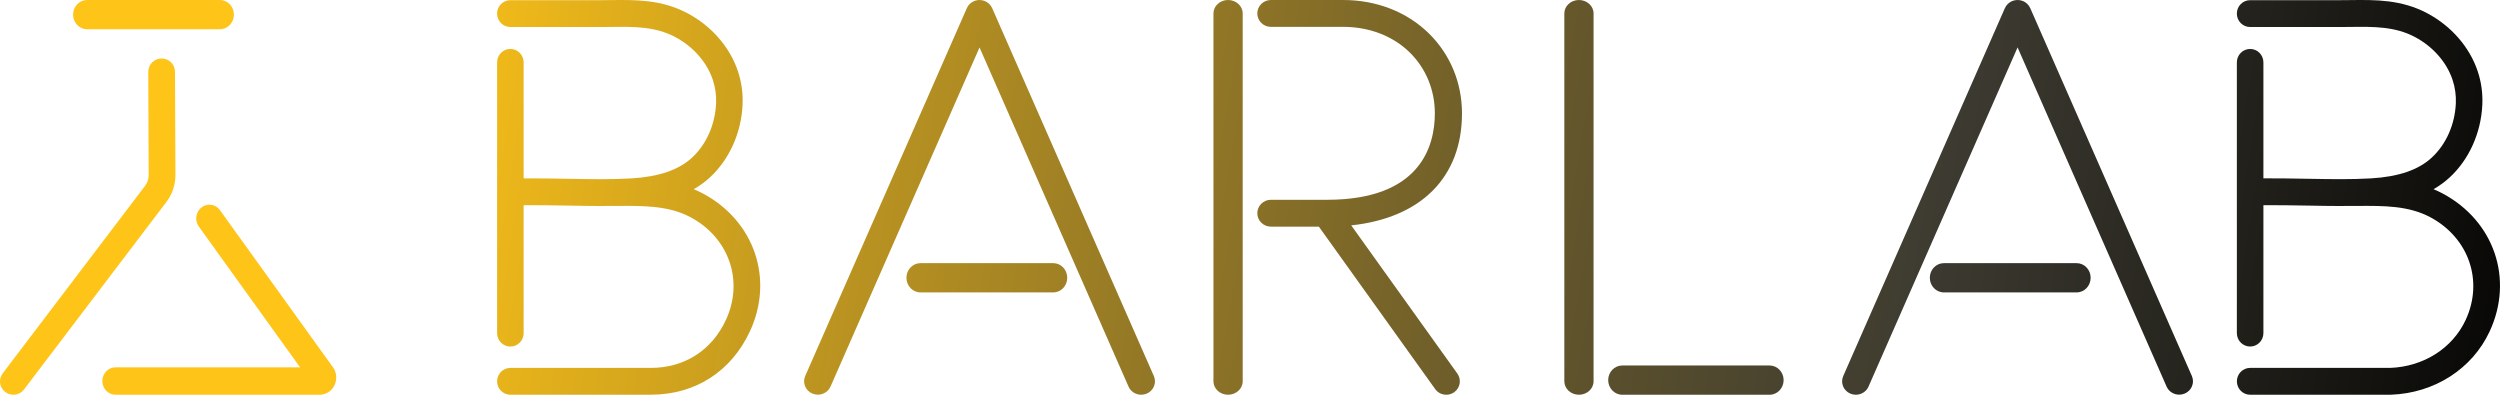 <svg width="171" height="27" viewBox="0 0 171 27" fill="none" xmlns="http://www.w3.org/2000/svg">
<g clip-path="url(#clip0_2302_13669)">
<path d="M108 0C107.448 0 107 0.411 107 0.919V26.081C107 26.589 107.448 27 108 27C108.552 27 109 26.589 109 26.081V0.919C109 0.411 108.552 0 108 0Z" fill="url(#paint0_linear_2302_13669)"/>
<path d="M121.04 25H110.96C110.43 25 110 25.448 110 26C110 26.552 110.43 27 110.96 27H121.04C121.57 27 122 26.552 122 26C122 25.448 121.57 25 121.04 25Z" fill="url(#paint1_linear_2302_13669)"/>
<path d="M48.093 13.244C47.881 13.13 47.669 13.031 47.454 12.942C47.86 12.708 48.231 12.438 48.565 12.129C49.891 10.899 50.703 9.089 50.792 7.164C50.827 6.383 50.72 5.612 50.474 4.872C49.922 3.219 48.663 1.773 47.018 0.902C45.248 -0.034 43.483 -0.015 41.773 0.006C41.536 0.009 41.299 0.012 41.063 0.012H34.908C34.407 0.012 34 0.423 34 0.93C34 1.437 34.407 1.848 34.908 1.848H41.063C41.306 1.848 41.551 1.845 41.796 1.842C43.347 1.823 44.813 1.806 46.178 2.529C47.412 3.183 48.353 4.253 48.756 5.462C48.93 5.982 49.005 6.528 48.98 7.08C48.913 8.525 48.316 9.873 47.34 10.778C46.426 11.625 45.064 12.092 43.177 12.203C41.805 12.284 40.379 12.257 38.999 12.231C38.44 12.221 37.881 12.21 37.323 12.206C36.822 12.203 36.319 12.2 35.817 12.2V4.265C35.817 3.758 35.411 3.347 34.909 3.347C34.408 3.347 34.002 3.758 34.002 4.265V22.787C34.002 23.294 34.408 23.704 34.909 23.704C35.411 23.704 35.817 23.294 35.817 22.787V14.034C36.316 14.034 36.813 14.037 37.311 14.04C37.861 14.045 38.413 14.054 38.965 14.064C39.661 14.078 40.369 14.091 41.081 14.091C41.263 14.091 41.447 14.087 41.63 14.085C41.64 14.085 41.649 14.088 41.659 14.088C41.87 14.088 42.081 14.088 42.291 14.085C44.071 14.076 45.754 14.066 47.245 14.865C49.873 16.275 50.887 19.227 49.652 21.884C48.684 23.968 46.811 25.164 44.517 25.164C44.512 25.164 44.508 25.164 44.502 25.164H34.909C34.408 25.164 34.002 25.575 34.002 26.082C34.002 26.589 34.408 27 34.909 27H44.517C44.517 27 44.531 26.998 44.537 26.998C47.555 26.991 50.017 25.412 51.294 22.663C52.953 19.09 51.608 15.129 48.095 13.244H48.093Z" fill="url(#paint2_linear_2302_13669)"/>
<path d="M167.093 13.244C166.881 13.13 166.669 13.031 166.454 12.942C166.86 12.708 167.231 12.438 167.565 12.129C168.891 10.899 169.702 9.089 169.791 7.165C169.827 6.383 169.721 5.612 169.474 4.873C168.922 3.22 167.663 1.774 166.018 0.903C164.248 -0.034 162.481 -0.015 160.773 0.006C160.535 0.009 160.298 0.012 160.062 0.012H153.908C153.406 0.012 153 0.423 153 0.93C153 1.437 153.406 1.848 153.908 1.848H160.062C160.305 1.848 160.55 1.845 160.795 1.842C162.346 1.822 163.812 1.806 165.177 2.529C166.411 3.183 167.351 4.252 167.755 5.461C167.928 5.981 168.004 6.526 167.979 7.079C167.912 8.524 167.314 9.872 166.336 10.776C165.423 11.624 164.061 12.09 162.174 12.201C160.802 12.282 159.377 12.255 157.999 12.23C157.438 12.219 156.879 12.209 156.323 12.204C155.821 12.201 155.318 12.198 154.817 12.198V4.266C154.817 3.759 154.411 3.348 153.909 3.348C153.408 3.348 153.001 3.759 153.001 4.266V22.785C153.001 23.292 153.408 23.703 153.909 23.703C154.411 23.703 154.817 23.292 154.817 22.785V14.034C155.315 14.034 155.812 14.037 156.311 14.04C156.861 14.044 157.413 14.053 157.966 14.064C158.662 14.078 159.369 14.091 160.081 14.091C160.264 14.091 160.448 14.086 160.63 14.085C160.641 14.085 160.649 14.088 160.66 14.088C160.87 14.088 161.081 14.088 161.292 14.085C163.072 14.075 164.754 14.064 166.245 14.865C168.873 16.275 169.886 19.226 168.652 21.883C167.75 23.823 165.771 25.08 163.484 25.164C163.483 25.164 163.48 25.164 163.478 25.164H153.911C153.409 25.164 153.003 25.575 153.003 26.082C153.003 26.589 153.409 27 153.911 27H163.517C163.517 27 163.529 26.998 163.535 26.998C163.539 26.998 163.545 26.998 163.549 26.998C166.517 26.89 169.103 25.23 170.294 22.664C171.954 19.091 170.607 15.13 167.094 13.245L167.093 13.244Z" fill="url(#paint3_linear_2302_13669)"/>
<path d="M72.044 18H62.956C62.428 18 62 18.448 62 19C62 19.552 62.428 20 62.956 20H72.044C72.572 20 73 19.552 73 19C73 18.448 72.572 18 72.044 18Z" fill="url(#paint4_linear_2302_13669)"/>
<path d="M67.864 0.557C67.855 0.538 67.843 0.522 67.834 0.502C67.817 0.471 67.801 0.438 67.78 0.408C67.763 0.384 67.744 0.364 67.726 0.342C67.706 0.318 67.686 0.292 67.663 0.27C67.641 0.249 67.617 0.231 67.592 0.211C67.569 0.192 67.546 0.172 67.52 0.156C67.491 0.136 67.46 0.123 67.429 0.106C67.409 0.096 67.391 0.082 67.369 0.073C67.366 0.072 67.361 0.072 67.358 0.07C67.325 0.057 67.289 0.048 67.254 0.039C67.229 0.031 67.204 0.022 67.18 0.018C67.152 0.012 67.123 0.012 67.094 0.009C67.061 0.006 67.029 0 66.999 0C66.977 0 66.954 0.004 66.931 0.006C66.892 0.009 66.854 0.01 66.815 0.018C66.795 0.022 66.777 0.03 66.757 0.034C66.717 0.045 66.675 0.055 66.637 0.07C66.634 0.07 66.631 0.072 66.628 0.073C66.609 0.081 66.592 0.093 66.574 0.102C66.54 0.118 66.506 0.135 66.474 0.156C66.451 0.171 66.429 0.19 66.408 0.207C66.382 0.226 66.357 0.246 66.332 0.268C66.311 0.289 66.293 0.313 66.272 0.337C66.254 0.36 66.234 0.381 66.217 0.406C66.197 0.436 66.18 0.468 66.165 0.499C66.156 0.519 66.142 0.535 66.134 0.554L55.076 25.719C54.872 26.185 55.093 26.723 55.571 26.922C55.693 26.973 55.818 26.995 55.942 26.995C56.307 26.995 56.654 26.787 56.808 26.439L67 3.247L77.192 26.444C77.344 26.792 77.692 27 78.058 27C78.181 27 78.307 26.976 78.429 26.927C78.907 26.727 79.128 26.188 78.924 25.723L67.864 0.557Z" fill="url(#paint5_linear_2302_13669)"/>
<path d="M142.044 18H132.956C132.428 18 132 18.448 132 19C132 19.552 132.428 20 132.956 20H142.044C142.572 20 143 19.552 143 19C143 18.448 142.572 18 142.044 18Z" fill="url(#paint6_linear_2302_13669)"/>
<path d="M138.867 0.553C138.858 0.533 138.846 0.515 138.835 0.498C138.818 0.466 138.803 0.435 138.783 0.405C138.766 0.381 138.747 0.36 138.727 0.337C138.707 0.313 138.689 0.289 138.666 0.267C138.644 0.246 138.62 0.228 138.595 0.208C138.572 0.19 138.549 0.171 138.524 0.153C138.495 0.135 138.466 0.12 138.435 0.105C138.414 0.094 138.395 0.081 138.372 0.072C138.369 0.07 138.364 0.07 138.36 0.069C138.329 0.057 138.297 0.049 138.265 0.04C138.237 0.033 138.209 0.022 138.181 0.016C138.16 0.012 138.138 0.012 138.115 0.01C138.077 0.006 138.037 0 137.998 0C137.983 0 137.966 0.003 137.951 0.004C137.906 0.007 137.862 0.009 137.817 0.018C137.799 0.021 137.78 0.028 137.763 0.033C137.722 0.043 137.68 0.054 137.64 0.07C137.637 0.07 137.634 0.072 137.629 0.073C137.609 0.082 137.592 0.094 137.574 0.103C137.54 0.12 137.508 0.136 137.476 0.156C137.451 0.172 137.431 0.19 137.408 0.208C137.383 0.228 137.357 0.247 137.334 0.27C137.313 0.291 137.294 0.315 137.274 0.339C137.256 0.361 137.236 0.382 137.219 0.408C137.199 0.438 137.183 0.469 137.166 0.5C137.156 0.52 137.143 0.536 137.134 0.557L126.076 25.723C125.872 26.189 126.093 26.727 126.571 26.927C126.693 26.977 126.817 27 126.941 27C127.305 27 127.653 26.792 127.806 26.444L138.002 3.243L148.194 26.44C148.346 26.787 148.693 26.995 149.059 26.995C149.183 26.995 149.309 26.971 149.429 26.922C149.907 26.723 150.128 26.183 149.924 25.719L138.867 0.553Z" fill="url(#paint7_linear_2302_13669)"/>
<path d="M84 0C83.448 0 83 0.411 83 0.918V26.082C83 26.589 83.448 27 84 27C84.552 27 85 26.589 85 26.082V0.918C85 0.411 84.552 0 84 0Z" fill="url(#paint8_linear_2302_13669)"/>
<path d="M100 7.751C100 5.668 99.2 3.731 97.747 2.298C96.245 0.816 94.159 0 91.871 0H86.929C86.416 0 86 0.411 86 0.918C86 1.426 86.416 1.837 86.929 1.837H91.87C93.663 1.837 95.284 2.461 96.435 3.597C97.536 4.684 98.143 6.159 98.143 7.751C98.143 9.96 97.187 13.665 90.775 13.665H86.929C86.416 13.665 86 14.076 86 14.584C86 15.091 86.416 15.502 86.929 15.502H90.21L98.166 26.613C98.347 26.866 98.634 27 98.925 27C99.11 27 99.299 26.946 99.461 26.832C99.88 26.539 99.979 25.966 99.683 25.552L92.424 15.416C97.202 14.906 100 12.124 100 7.752V7.751Z" fill="url(#paint9_linear_2302_13669)"/>
<path d="M15.048 14.377C14.75 13.962 14.184 13.876 13.784 14.187C13.384 14.496 13.301 15.083 13.601 15.498L20.525 25.125H7.904C7.405 25.125 7 25.545 7 26.062C7 26.58 7.405 27 7.904 27H21.864C22.299 27 22.688 26.749 22.88 26.346C23.074 25.941 23.029 25.468 22.771 25.117L15.046 14.377H15.048Z" fill="url(#paint10_linear_2302_13669)"/>
<path d="M12 11.971C11.994 9.962 11.978 6.537 11.97 4.908C11.967 4.403 11.556 3.997 11.051 4C10.546 4.003 10.139 4.412 10.14 4.917C10.148 6.546 10.164 9.97 10.17 11.977C10.17 12.244 10.087 12.496 9.924 12.71L0.186 25.535C-0.119 25.937 -0.04 26.51 0.362 26.815C0.528 26.94 0.721 27 0.913 27C1.19 27 1.464 26.876 1.643 26.639L11.381 13.815C11.782 13.288 12.002 12.632 12 11.971Z" fill="url(#paint11_linear_2302_13669)"/>
<path d="M5.956 2H15.044C15.572 2 16 1.552 16 1C16 0.448 15.572 0 15.044 0H5.956C5.428 0 5 0.448 5 1C5 1.552 5.428 2 5.956 2Z" fill="url(#paint12_linear_2302_13669)"/>
</g>
<defs>
<linearGradient id="paint0_linear_2302_13669" x1="18.712" y1="0.197" x2="181.888" y2="29.014" gradientUnits="userSpaceOnUse">
<stop stop-color="#FFC418"/>
<stop offset="0.32" stop-color="#9F8024"/>
<stop offset="0.58" stop-color="#584E2D"/>
<stop offset="0.7" stop-color="#3D3B31"/>
<stop offset="1"/>
</linearGradient>
<linearGradient id="paint1_linear_2302_13669" x1="20.034" y1="9.778" x2="177.686" y2="34.318" gradientUnits="userSpaceOnUse">
<stop stop-color="#FFC418"/>
<stop offset="0.32" stop-color="#9F8024"/>
<stop offset="0.58" stop-color="#584E2D"/>
<stop offset="0.7" stop-color="#3D3B31"/>
<stop offset="1"/>
</linearGradient>
<linearGradient id="paint2_linear_2302_13669" x1="24.645" y1="11.091" x2="173.579" y2="34.984" gradientUnits="userSpaceOnUse">
<stop stop-color="#FFC418"/>
<stop offset="0.32" stop-color="#9F8024"/>
<stop offset="0.58" stop-color="#584E2D"/>
<stop offset="0.7" stop-color="#3D3B31"/>
<stop offset="1"/>
</linearGradient>
<linearGradient id="paint3_linear_2302_13669" x1="29.265" y1="-7.67" x2="178.183" y2="16.222" gradientUnits="userSpaceOnUse">
<stop stop-color="#FFC418"/>
<stop offset="0.32" stop-color="#9F8024"/>
<stop offset="0.58" stop-color="#584E2D"/>
<stop offset="0.7" stop-color="#3D3B31"/>
<stop offset="1"/>
</linearGradient>
<linearGradient id="paint4_linear_2302_13669" x1="22.564" y1="11.371" x2="179.581" y2="35.709" gradientUnits="userSpaceOnUse">
<stop stop-color="#FFC418"/>
<stop offset="0.32" stop-color="#9F8024"/>
<stop offset="0.58" stop-color="#584E2D"/>
<stop offset="0.7" stop-color="#3D3B31"/>
<stop offset="1"/>
</linearGradient>
<linearGradient id="paint5_linear_2302_13669" x1="23.48" y1="7.497" x2="177.587" y2="33.152" gradientUnits="userSpaceOnUse">
<stop stop-color="#FFC418"/>
<stop offset="0.32" stop-color="#9F8024"/>
<stop offset="0.58" stop-color="#584E2D"/>
<stop offset="0.7" stop-color="#3D3B31"/>
<stop offset="1"/>
</linearGradient>
<linearGradient id="paint6_linear_2302_13669" x1="21.797" y1="-0.642" x2="178.815" y2="23.698" gradientUnits="userSpaceOnUse">
<stop stop-color="#FFC418"/>
<stop offset="0.32" stop-color="#9F8024"/>
<stop offset="0.58" stop-color="#584E2D"/>
<stop offset="0.7" stop-color="#3D3B31"/>
<stop offset="1"/>
</linearGradient>
<linearGradient id="paint7_linear_2302_13669" x1="24.78" y1="-3.524" x2="178.887" y2="22.131" gradientUnits="userSpaceOnUse">
<stop stop-color="#FFC418"/>
<stop offset="0.32" stop-color="#9F8024"/>
<stop offset="0.58" stop-color="#584E2D"/>
<stop offset="0.7" stop-color="#3D3B31"/>
<stop offset="1"/>
</linearGradient>
<linearGradient id="paint8_linear_2302_13669" x1="20.598" y1="4.059" x2="183.77" y2="32.891" gradientUnits="userSpaceOnUse">
<stop stop-color="#FFC418"/>
<stop offset="0.32" stop-color="#9F8024"/>
<stop offset="0.58" stop-color="#584E2D"/>
<stop offset="0.7" stop-color="#3D3B31"/>
<stop offset="1"/>
</linearGradient>
<linearGradient id="paint9_linear_2302_13669" x1="25.064" y1="2.168" x2="177.312" y2="27.155" gradientUnits="userSpaceOnUse">
<stop stop-color="#FFC418"/>
<stop offset="0.32" stop-color="#9F8024"/>
<stop offset="0.58" stop-color="#584E2D"/>
<stop offset="0.7" stop-color="#3D3B31"/>
<stop offset="1"/>
</linearGradient>
<linearGradient id="paint10_linear_2302_13669" x1="22.866" y1="22.478" x2="171.303" y2="45.688" gradientUnits="userSpaceOnUse">
<stop stop-color="#FFC418"/>
<stop offset="0.32" stop-color="#9F8024"/>
<stop offset="0.58" stop-color="#584E2D"/>
<stop offset="0.7" stop-color="#3D3B31"/>
<stop offset="1"/>
</linearGradient>
<linearGradient id="paint11_linear_2302_13669" x1="22.906" y1="18.242" x2="172.879" y2="42.594" gradientUnits="userSpaceOnUse">
<stop stop-color="#FFC418"/>
<stop offset="0.32" stop-color="#9F8024"/>
<stop offset="0.58" stop-color="#584E2D"/>
<stop offset="0.7" stop-color="#3D3B31"/>
<stop offset="1"/>
</linearGradient>
<linearGradient id="paint12_linear_2302_13669" x1="25.396" y1="3.529" x2="182.415" y2="27.868" gradientUnits="userSpaceOnUse">
<stop stop-color="#FFC418"/>
<stop offset="0.32" stop-color="#9F8024"/>
<stop offset="0.58" stop-color="#584E2D"/>
<stop offset="0.7" stop-color="#3D3B31"/>
<stop offset="1"/>
</linearGradient>
<clipPath id="clip0_2302_13669">
<rect width="171" height="27" fill="white"/>
</clipPath>
</defs>
</svg>
